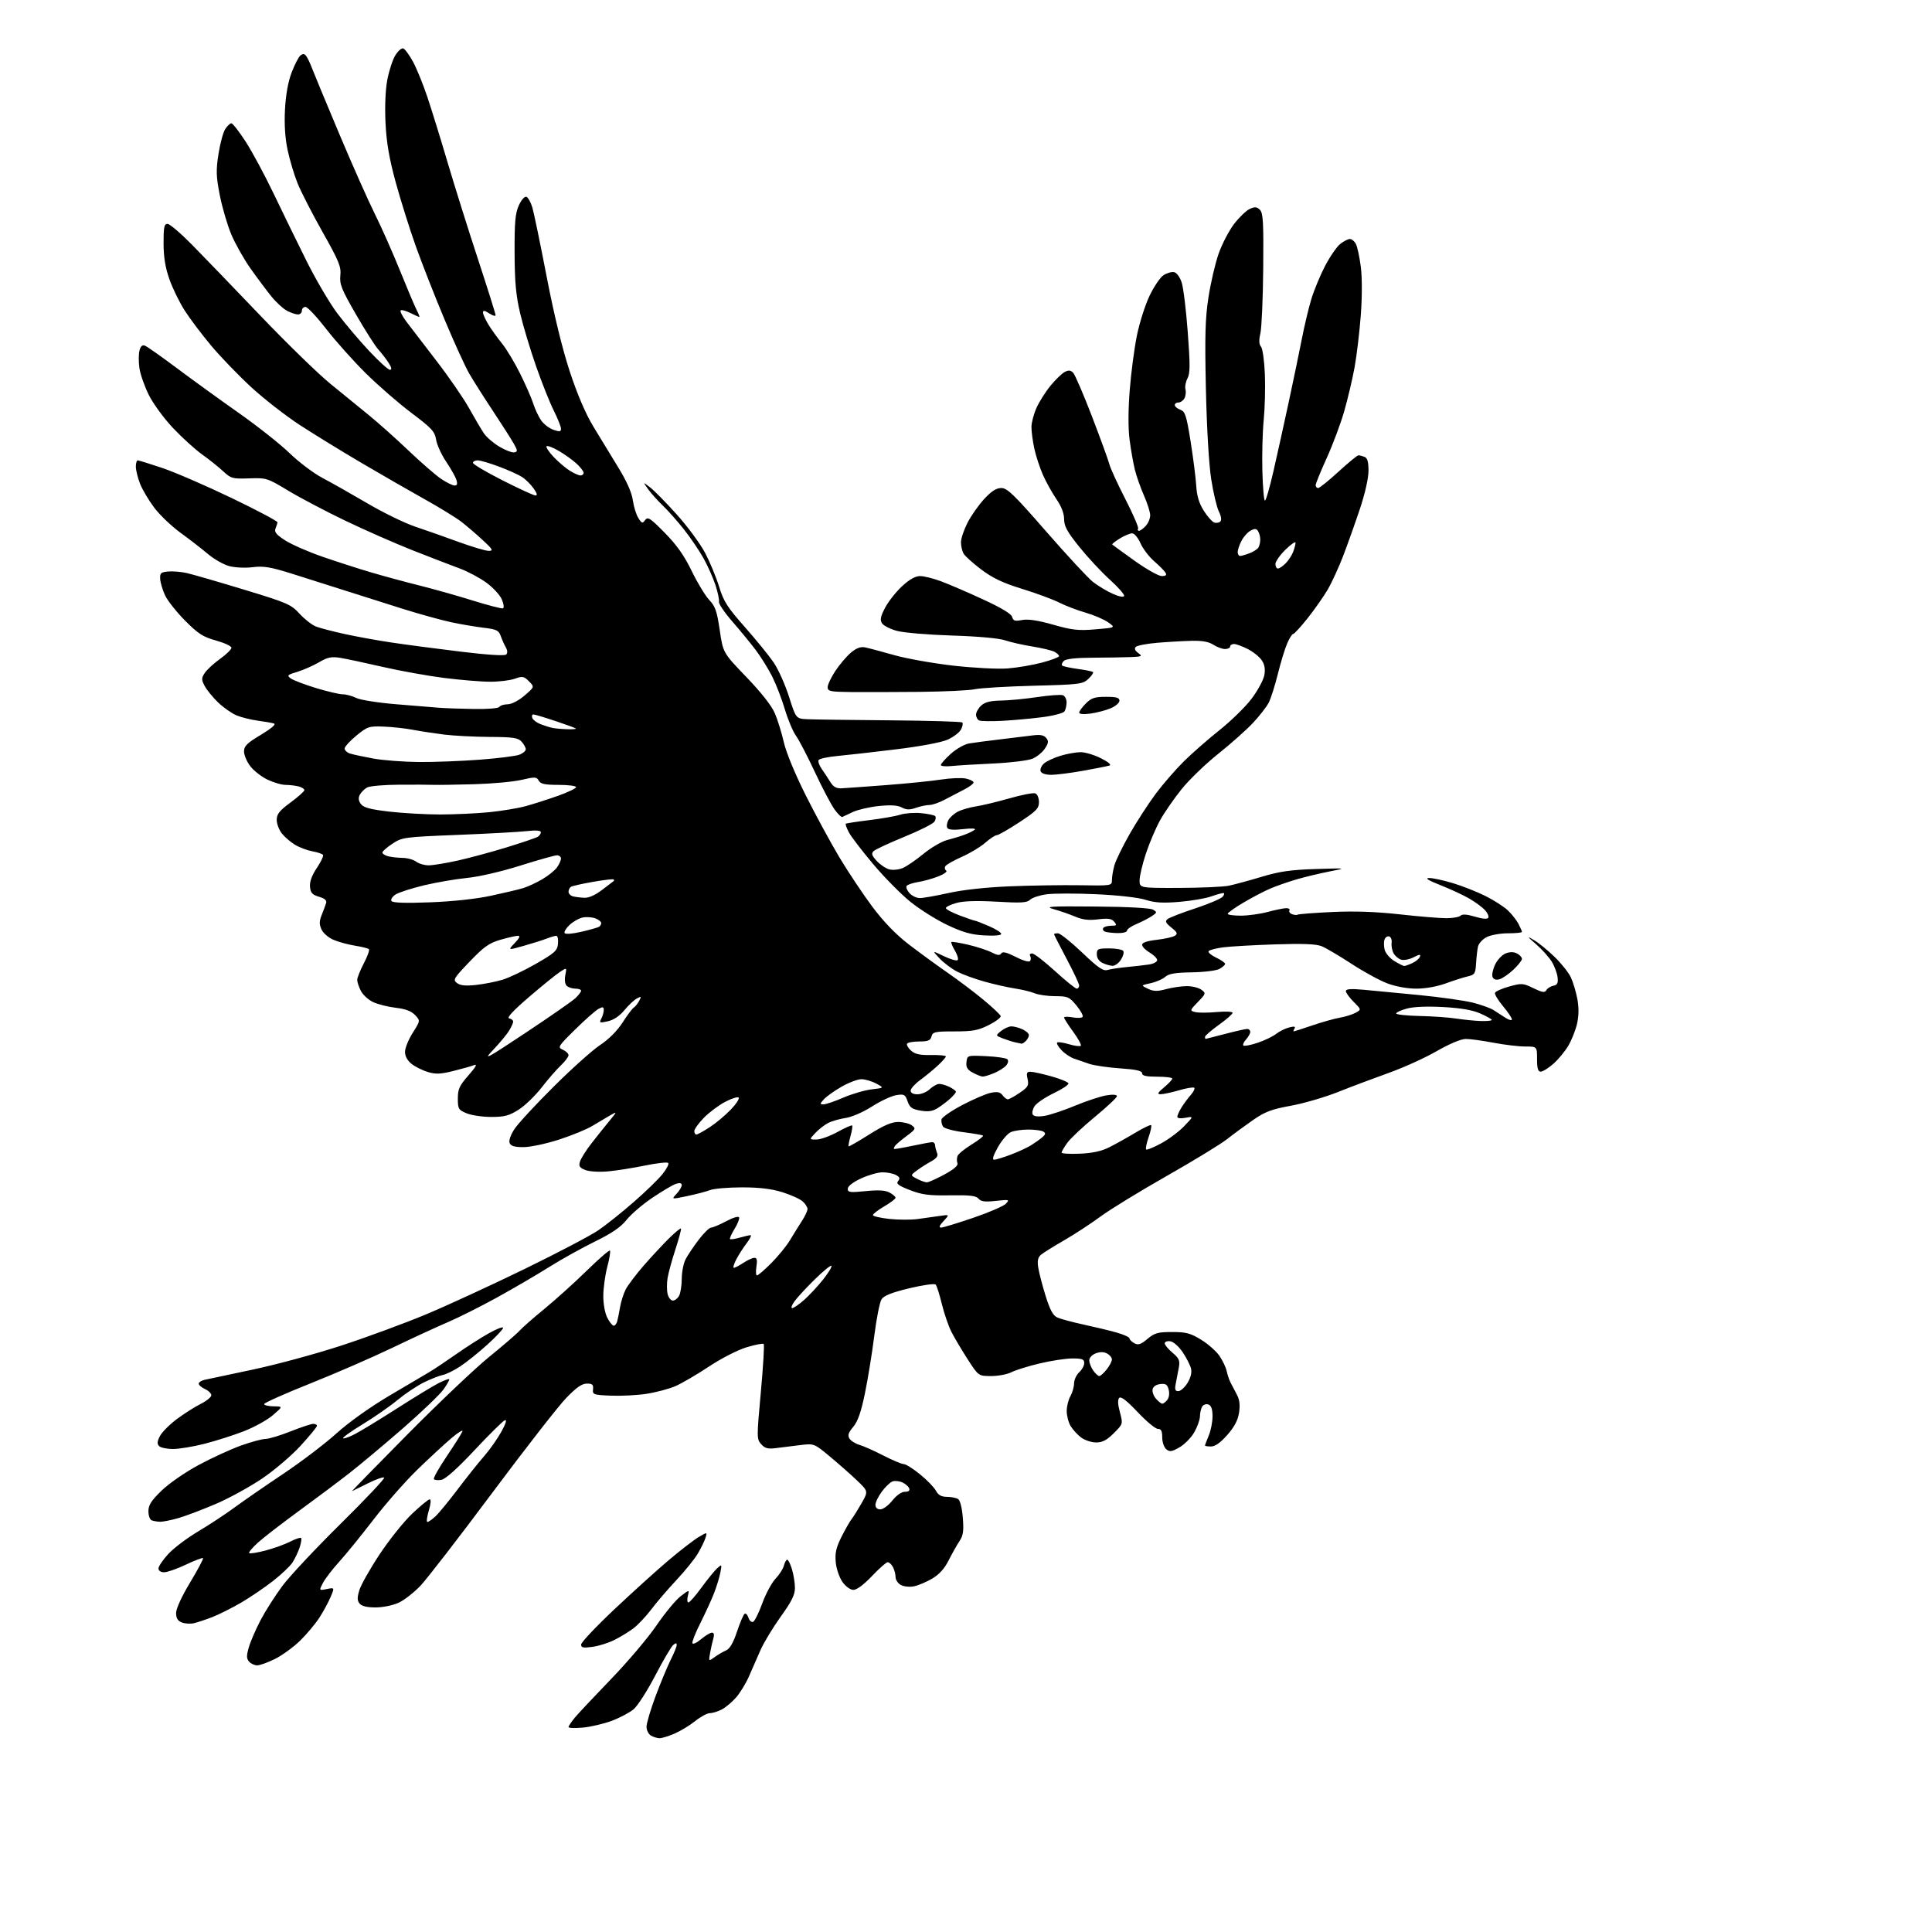 <?xml version="1.0" encoding="UTF-8" standalone="no"?>
<svg 
  version="1.1" 
  xmlns="http://www.w3.org/2000/svg" 
  xmlns:xlink="http://www.w3.org/1999/xlink" 
  xmlns:svg="http://www.w3.org/2000/svg"
  xmlns:rdf="http://www.w3.org/1999/02/22-rdf-syntax-ns#"
  xmlns:cc="http://creativecommons.org/ns#"
  xmlns:dc="http://purl.org/dc/elements/1.1/"
  viewBox="0 0 768 768"
  width="768"
  height="768"
>
<style>svg {background-color: white; }</style>"
<path stroke="none" fill="black" fill-rule="evenodd" d="M262.17,690.97C261.25,690.95 259.71,690.48 258.75,689.92C257.79,689.36 257.00,687.78 257.00,686.41C257.00,685.03 258.63,679.54 260.62,674.21C262.62,668.87 265.32,662.38 266.62,659.78C267.93,657.19 269.00,654.55 269.00,653.91C269.00,653.04 268.65,653.04 267.60,653.92C266.83,654.56 263.62,660.02 260.47,666.06C257.32,672.10 253.46,678.12 251.89,679.44C250.32,680.76 246.44,682.82 243.27,684.02C240.09,685.22 234.91,686.44 231.75,686.74C228.59,687.04 226.00,686.94 226.00,686.53C226.00,686.12 227.18,684.37 228.63,682.64C230.08,680.91 236.56,674.02 243.02,667.33C249.49,660.63 257.56,651.11 260.95,646.15C264.34,641.20 268.68,635.95 270.60,634.49C274.08,631.84 274.08,631.84 273.43,634.42C273.07,635.84 273.18,637.00 273.67,637.00C274.15,637.00 276.49,634.33 278.86,631.07C281.24,627.81 284.04,624.37 285.10,623.41C286.96,621.73 287.00,621.78 286.36,625.09C286.00,626.96 284.88,630.63 283.88,633.23C282.87,635.83 280.43,641.16 278.47,645.07C276.50,648.97 275.04,652.63 275.23,653.20C275.42,653.76 276.97,653.05 278.68,651.61C280.39,650.18 282.34,649.00 283.01,649.00C283.81,649.00 284.00,649.79 283.58,651.25C283.22,652.49 282.64,655.07 282.29,656.98C281.66,660.47 281.66,660.47 284.08,658.72C285.41,657.76 287.47,656.56 288.65,656.05C290.11,655.42 291.49,653.03 292.98,648.57C294.17,644.97 295.54,641.79 296.01,641.50C296.47,641.21 297.15,641.90 297.51,643.04C297.87,644.18 298.69,644.94 299.33,644.72C299.96,644.51 301.61,641.23 302.99,637.42C304.37,633.61 306.75,629.19 308.27,627.58C309.80,625.97 311.31,623.61 311.63,622.33C311.95,621.05 312.55,620.00 312.95,620.00C313.35,620.00 314.20,621.74 314.84,623.87C315.48,625.99 316.00,629.32 316.00,631.26C316.00,633.96 314.67,636.64 310.35,642.64C307.24,646.97 303.60,652.98 302.28,656.00C300.95,659.02 298.88,663.74 297.68,666.48C296.48,669.21 294.20,672.95 292.60,674.78C291.01,676.61 288.44,678.75 286.90,679.55C285.36,680.35 283.24,681.00 282.19,681.00C281.14,681.00 278.53,682.40 276.39,684.12C274.25,685.84 270.55,688.09 268.17,689.12C265.78,690.15 263.08,690.99 262.17,690.97zM102.23,662.00C101.14,662.00 99.67,661.31 98.97,660.47C97.95,659.24 97.95,658.11 98.95,654.72C99.63,652.40 101.73,647.58 103.60,644.00C105.48,640.42 109.35,634.35 112.20,630.50C115.05,626.65 125.48,615.52 135.37,605.76C145.26,596.00 153.06,587.73 152.71,587.38C152.36,587.02 149.47,588.03 146.30,589.62C143.12,591.20 140.26,592.62 139.93,592.78C139.61,592.93 149.50,582.79 161.92,570.25C174.34,557.70 189.00,543.79 194.50,539.34C200.00,534.88 205.40,530.23 206.50,529.00C207.60,527.77 212.10,523.82 216.50,520.22C220.90,516.61 228.42,509.83 233.22,505.13C238.01,500.44 242.17,496.84 242.46,497.13C242.75,497.41 242.28,500.32 241.41,503.57C240.55,506.83 239.84,512.02 239.82,515.11C239.81,518.37 240.48,522.03 241.43,523.86C242.32,525.59 243.46,527.00 243.96,527.00C244.46,527.00 245.08,526.21 245.35,525.25C245.61,524.29 246.13,521.72 246.50,519.53C246.87,517.35 247.88,514.20 248.74,512.53C249.60,510.87 252.82,506.61 255.90,503.07C258.98,499.54 263.48,494.70 265.90,492.31C268.33,489.93 270.48,488.14 270.69,488.35C270.90,488.56 269.92,492.25 268.52,496.55C267.11,500.84 265.69,506.06 265.36,508.13C265.03,510.21 265.05,513.05 265.40,514.45C265.75,515.85 266.69,517.00 267.48,517.00C268.28,517.00 269.40,516.13 269.96,515.07C270.53,514.00 271.00,510.96 271.01,508.32C271.01,505.67 271.70,502.17 272.55,500.55C273.40,498.93 275.73,495.44 277.75,492.80C279.76,490.16 281.97,488.00 282.65,488.00C283.34,488.00 286.05,486.85 288.68,485.45C291.46,483.97 293.62,483.35 293.82,483.95C294.01,484.53 293.18,486.60 291.97,488.55C290.76,490.51 289.97,492.30 290.20,492.54C290.44,492.77 292.17,492.52 294.06,491.98C295.94,491.44 297.88,491.00 298.36,491.00C298.84,491.00 298.13,492.46 296.77,494.25C295.41,496.04 293.54,498.96 292.62,500.75C291.70,502.54 291.30,504.00 291.72,503.99C292.15,503.99 293.85,503.09 295.50,502.00C297.15,500.91 299.12,500.01 299.88,500.01C300.90,500.00 301.11,500.91 300.69,503.50C300.38,505.43 300.48,507.00 300.92,507.00C301.36,507.00 303.92,504.79 306.61,502.10C309.30,499.40 312.62,495.32 314.00,493.03C315.38,490.75 317.51,487.31 318.75,485.39C319.99,483.48 321.00,481.33 321.00,480.61C321.00,479.90 320.14,478.53 319.08,477.58C318.03,476.62 314.39,474.98 311.00,473.92C306.67,472.57 301.88,472.00 294.98,472.00C289.56,472.00 283.87,472.48 282.33,473.06C280.79,473.65 276.68,474.73 273.19,475.46C266.85,476.79 266.85,476.79 268.93,474.58C270.07,473.36 271.00,471.81 271.00,471.12C271.00,470.27 270.26,470.10 268.75,470.58C267.51,470.97 263.30,473.45 259.38,476.09C255.46,478.73 250.82,482.70 249.07,484.91C246.77,487.81 243.28,490.21 236.49,493.53C231.33,496.06 223.14,500.62 218.30,503.66C213.46,506.71 204.13,512.15 197.58,515.77C191.02,519.38 182.24,523.78 178.08,525.56C173.91,527.33 163.97,531.92 156.00,535.75C148.03,539.58 133.29,545.99 123.25,549.99C113.21,554.00 105.00,557.66 105.00,558.14C105.00,558.61 106.69,559.02 108.75,559.04C112.50,559.08 112.50,559.08 108.50,562.54C106.30,564.44 101.12,567.31 97.00,568.91C92.88,570.52 85.83,572.77 81.33,573.92C76.84,575.06 71.19,576.00 68.78,576.00C66.37,576.00 63.88,575.48 63.25,574.85C62.39,573.99 62.46,573.00 63.57,570.87C64.37,569.32 67.39,566.28 70.26,564.13C73.14,561.98 77.41,559.27 79.75,558.09C82.09,556.92 84.00,555.37 84.00,554.64C84.00,553.91 82.88,552.81 81.50,552.18C80.12,551.56 79.00,550.59 79.00,550.04C79.00,549.49 80.01,548.81 81.25,548.52C82.49,548.24 91.15,546.40 100.50,544.43C109.85,542.46 125.79,538.13 135.91,534.81C146.04,531.49 161.12,525.93 169.41,522.46C177.71,518.99 195.27,510.90 208.43,504.49C221.59,498.08 234.86,491.11 237.93,489.00C240.99,486.89 247.29,481.87 251.91,477.83C256.54,473.80 261.68,468.81 263.33,466.75C264.99,464.69 266.02,462.69 265.62,462.29C265.23,461.89 261.05,462.36 256.33,463.33C251.62,464.30 245.00,465.34 241.63,465.65C238.15,465.96 234.28,465.72 232.68,465.10C230.38,464.20 229.99,463.59 230.55,461.75C230.92,460.51 232.98,457.25 235.12,454.50C237.26,451.75 240.45,447.75 242.21,445.62C245.40,441.74 245.40,441.74 242.45,443.42C240.83,444.35 237.70,446.21 235.50,447.55C233.30,448.90 227.33,451.35 222.24,453.00C217.12,454.66 210.79,456.00 208.10,456.00C204.47,456.00 203.05,455.57 202.58,454.34C202.20,453.36 203.00,451.09 204.54,448.76C205.97,446.60 212.96,439.04 220.07,431.97C227.18,424.90 235.49,417.45 238.55,415.42C242.02,413.12 245.37,409.76 247.47,406.48C249.32,403.59 251.32,400.92 251.91,400.55C252.50,400.19 253.48,398.98 254.07,397.87C255.04,396.05 254.95,395.95 253.15,396.92C252.06,397.51 249.83,399.60 248.20,401.57C246.32,403.86 243.95,405.45 241.65,405.97C238.36,406.71 238.13,406.62 239.02,404.95C239.56,403.95 240.00,402.41 240.00,401.53C240.00,400.22 239.63,400.13 237.91,401.05C236.76,401.67 232.59,405.34 228.66,409.22C221.79,415.99 221.59,416.31 223.75,417.29C224.99,417.85 226.00,418.83 226.00,419.47C226.00,420.10 224.60,421.95 222.90,423.56C221.19,425.18 217.75,429.14 215.25,432.37C212.75,435.59 208.66,439.53 206.16,441.12C202.38,443.51 200.54,444.00 195.27,444.00C191.79,444.00 187.38,443.35 185.47,442.55C182.25,441.21 182.00,440.78 182.00,436.69C182.00,432.93 182.62,431.57 186.25,427.44C189.11,424.19 189.84,422.86 188.50,423.39C187.40,423.82 183.68,424.87 180.22,425.73C175.19,426.99 173.19,427.07 170.11,426.15C168.00,425.52 165.08,424.07 163.64,422.93C161.94,421.59 161.00,419.88 161.00,418.12C161.00,416.62 162.38,413.22 164.06,410.57C167.11,405.75 167.11,405.75 165.01,403.51C163.53,401.93 161.22,401.07 157.29,400.60C154.21,400.24 150.16,399.22 148.30,398.34C146.44,397.45 144.26,395.46 143.46,393.91C142.66,392.37 142.00,390.39 142.00,389.53C142.00,388.67 143.18,385.70 144.63,382.94C146.07,380.18 146.98,377.65 146.65,377.31C146.31,376.98 143.86,376.36 141.20,375.94C138.54,375.52 134.71,374.49 132.68,373.64C130.61,372.78 128.48,370.96 127.81,369.48C126.87,367.42 126.89,366.17 127.89,363.68C128.60,361.93 129.38,359.81 129.64,358.97C129.97,357.92 129.08,357.14 126.81,356.47C124.12,355.68 123.45,354.94 123.23,352.50C123.05,350.50 123.95,348.02 125.92,345.07C127.56,342.63 128.67,340.28 128.41,339.86C128.15,339.43 126.26,338.78 124.21,338.42C122.17,338.05 119.04,336.88 117.27,335.81C115.49,334.73 113.13,332.70 112.02,331.29C110.91,329.88 110.00,327.46 110.00,325.90C110.00,323.62 111.08,322.26 115.50,319.00C118.52,316.77 121.00,314.55 121.00,314.09C121.00,313.62 119.99,312.96 118.75,312.63C117.51,312.30 115.18,312.02 113.57,312.01C111.95,312.01 108.68,311.05 106.29,309.90C103.90,308.74 100.83,306.34 99.47,304.55C98.11,302.77 97.00,300.14 97.00,298.71C97.00,296.57 98.18,295.40 103.70,292.10C107.77,289.66 109.83,287.90 108.95,287.62C108.15,287.36 105.25,286.85 102.50,286.48C99.75,286.11 95.92,285.16 94.00,284.36C92.08,283.56 88.78,281.24 86.67,279.20C84.56,277.17 82.17,274.23 81.35,272.67C80.04,270.17 80.04,269.58 81.40,267.51C82.24,266.22 84.97,263.71 87.47,261.92C89.96,260.13 92.00,258.14 92.00,257.49C92.00,256.85 89.24,255.56 85.87,254.62C80.68,253.18 78.78,251.95 73.57,246.71C70.18,243.29 66.61,238.79 65.64,236.71C64.66,234.62 63.78,231.69 63.68,230.21C63.52,227.83 63.90,227.46 66.81,227.18C68.63,227.01 72.01,227.29 74.31,227.81C76.62,228.34 86.81,231.29 96.98,234.38C114.25,239.63 115.69,240.25 119.08,243.97C121.08,246.15 124.02,248.44 125.61,249.06C127.20,249.67 132.32,251.01 137.00,252.03C141.68,253.06 150.00,254.57 155.50,255.39C161.00,256.22 173.32,257.85 182.89,259.01C193.80,260.34 200.63,260.77 201.22,260.18C201.81,259.59 201.76,258.54 201.08,257.37C200.49,256.34 199.58,254.32 199.07,252.87C198.26,250.58 197.41,250.16 192.32,249.55C189.12,249.17 183.35,248.19 179.50,247.38C175.65,246.57 166.88,244.15 160.00,241.99C153.12,239.84 142.55,236.49 136.50,234.54C130.45,232.60 121.04,229.62 115.58,227.91C107.47,225.38 104.71,224.93 100.42,225.47C97.48,225.83 93.38,225.64 91.11,225.03C88.87,224.43 85.07,222.26 82.65,220.22C80.23,218.17 75.35,214.39 71.80,211.82C68.25,209.24 63.54,204.74 61.32,201.82C59.11,198.89 56.56,194.58 55.65,192.23C54.74,189.88 54.00,186.84 54.00,185.48C54.00,184.12 54.34,183.00 54.75,183.00C55.16,183.00 59.55,184.36 64.50,186.02C69.45,187.69 81.83,193.05 92.00,197.93C102.17,202.82 110.42,207.20 110.32,207.66C110.23,208.12 109.85,209.27 109.48,210.21C108.98,211.50 109.96,212.65 113.46,214.87C116.02,216.50 122.70,219.41 128.31,221.35C133.91,223.29 142.55,226.07 147.50,227.53C152.45,228.99 161.00,231.31 166.50,232.68C172.00,234.05 181.56,236.74 187.75,238.67C193.94,240.59 199.42,242.02 199.93,241.83C200.44,241.65 200.25,240.09 199.50,238.31C198.76,236.56 195.98,233.54 193.33,231.61C190.67,229.67 185.80,227.09 182.50,225.88C179.20,224.67 170.88,221.46 164.00,218.75C157.12,216.03 145.11,210.75 137.29,207.00C129.48,203.25 119.26,197.87 114.58,195.05C106.28,190.04 105.92,189.92 99.05,190.16C92.44,190.39 91.81,190.22 88.75,187.37C86.96,185.70 83.20,182.69 80.38,180.68C77.57,178.67 72.35,173.93 68.78,170.15C65.21,166.37 60.90,160.49 59.20,157.08C57.50,153.68 55.81,148.90 55.44,146.46C55.08,144.02 55.07,140.85 55.43,139.42C55.88,137.62 56.55,137.00 57.61,137.41C58.46,137.73 64.18,141.76 70.32,146.36C76.47,150.96 87.58,158.99 95.00,164.22C102.42,169.44 111.49,176.62 115.14,180.16C118.79,183.70 124.64,188.11 128.14,189.96C131.64,191.80 139.68,196.35 146.00,200.06C152.32,203.78 160.88,207.95 165.00,209.33C169.12,210.71 176.91,213.45 182.29,215.42C187.68,217.39 193.08,218.99 194.29,218.98C196.20,218.96 195.89,218.39 191.93,214.73C189.41,212.40 185.62,209.15 183.51,207.50C181.39,205.85 174.81,201.80 168.88,198.50C162.96,195.20 151.67,188.71 143.81,184.08C135.94,179.45 124.91,172.68 119.30,169.03C113.68,165.38 104.96,158.59 99.91,153.95C94.86,149.30 87.69,141.87 83.98,137.44C80.26,133.01 75.52,126.72 73.43,123.46C71.35,120.21 68.61,114.61 67.35,111.02C65.71,106.40 65.04,102.24 65.02,96.75C65.00,90.32 65.27,89.00 66.59,89.00C67.47,89.00 71.85,92.73 76.34,97.30C80.83,101.86 93.05,114.54 103.50,125.47C113.95,136.41 126.40,148.53 131.16,152.42C135.92,156.32 142.87,161.97 146.59,165.00C150.31,168.03 157.44,174.39 162.43,179.14C167.42,183.90 173.25,188.96 175.39,190.39C177.53,191.83 179.92,193.00 180.71,193.00C181.73,193.00 181.93,192.37 181.42,190.75C181.03,189.51 179.19,186.25 177.34,183.50C175.48,180.75 173.69,176.83 173.36,174.78C172.83,171.51 171.65,170.23 163.56,164.15C158.51,160.35 150.33,153.25 145.40,148.37C140.47,143.49 133.38,135.56 129.66,130.75C125.93,125.94 122.24,122.00 121.44,122.00C120.65,122.00 120.00,122.67 120.00,123.50C120.00,124.33 119.30,125.00 118.45,125.00C117.60,125.00 115.65,124.35 114.12,123.56C112.60,122.77 109.78,120.19 107.86,117.81C105.94,115.44 102.21,110.45 99.58,106.72C96.94,102.99 93.51,96.91 91.95,93.20C90.39,89.50 88.34,82.51 87.39,77.67C85.91,70.15 85.83,67.76 86.85,61.23C87.50,57.03 88.71,52.56 89.54,51.30C90.37,50.03 91.46,49.00 91.97,49.00C92.49,49.00 95.02,52.26 97.62,56.25C100.21,60.24 105.24,69.58 108.79,77.00C112.34,84.42 118.23,96.48 121.87,103.79C125.52,111.10 130.97,120.39 134.00,124.44C137.03,128.48 142.71,135.21 146.63,139.40C150.55,143.58 154.31,147.00 154.99,147.00C155.85,147.00 155.70,146.16 154.49,144.25C153.53,142.74 151.70,140.38 150.44,139.00C149.17,137.62 145.15,131.32 141.51,125.00C135.75,115.00 134.94,112.98 135.29,109.50C135.65,106.00 134.76,103.83 128.23,92.24C124.12,84.95 119.66,76.26 118.31,72.92C116.96,69.59 115.18,63.63 114.34,59.68C113.32,54.91 112.97,49.47 113.29,43.50C113.59,37.71 114.53,32.48 115.92,28.84C117.11,25.73 118.67,22.69 119.41,22.08C120.39,21.27 120.99,21.31 121.70,22.24C122.23,22.93 123.26,25.07 123.98,27.00C124.71,28.93 129.56,40.62 134.77,53.00C139.98,65.38 146.37,79.78 148.98,85.00C151.59,90.22 156.08,100.35 158.97,107.50C161.86,114.65 164.86,121.74 165.64,123.25C166.42,124.76 166.88,126.00 166.68,126.00C166.47,126.00 164.86,125.28 163.09,124.40C161.32,123.51 159.60,123.07 159.26,123.40C158.93,123.74 159.97,125.76 161.58,127.90C163.18,130.03 168.55,137.03 173.50,143.45C178.45,149.87 184.30,158.36 186.50,162.32C188.70,166.28 191.35,170.77 192.39,172.30C193.43,173.83 196.23,176.22 198.61,177.62C201.00,179.02 203.63,180.01 204.48,179.83C205.82,179.54 205.79,179.11 204.25,176.38C203.29,174.66 199.56,168.81 195.96,163.38C192.36,157.95 188.12,151.26 186.53,148.51C184.94,145.77 180.52,136.10 176.72,127.01C172.91,117.93 167.79,104.88 165.33,98.00C162.87,91.12 159.27,79.65 157.31,72.50C154.70,62.93 153.63,56.70 153.25,48.87C152.93,42.39 153.21,35.70 153.96,31.73C154.63,28.16 156.06,23.79 157.12,22.04C158.19,20.29 159.61,19.03 160.28,19.24C160.95,19.46 162.68,21.80 164.13,24.45C165.58,27.09 168.14,33.36 169.82,38.38C171.51,43.40 175.15,55.15 177.91,64.50C180.67,73.85 186.10,91.14 189.97,102.92C193.84,114.71 197.00,124.77 197.00,125.29C197.00,125.81 195.87,125.49 194.50,124.59C192.67,123.39 192.00,123.29 192.00,124.23C192.01,124.93 192.97,127.07 194.14,129.00C195.31,130.92 197.73,134.30 199.52,136.50C201.31,138.70 204.56,144.10 206.75,148.50C208.93,152.90 211.30,158.30 212.00,160.50C212.70,162.70 214.11,165.69 215.14,167.15C216.16,168.61 218.35,170.27 220.00,170.85C222.45,171.70 223.00,171.63 223.00,170.42C223.00,169.61 221.71,166.37 220.13,163.22C218.55,160.07 215.39,152.14 213.10,145.59C210.81,139.04 207.96,129.59 206.78,124.59C205.10,117.49 204.61,112.21 204.56,100.50C204.51,88.31 204.82,84.78 206.24,81.66C207.21,79.50 208.52,78.00 209.24,78.23C209.93,78.46 211.01,80.41 211.64,82.57C212.27,84.73 214.82,97.07 217.31,110.00C220.20,125.00 223.51,138.58 226.45,147.55C229.45,156.69 232.74,164.38 235.86,169.55C238.49,173.92 242.96,181.25 245.78,185.84C249.13,191.29 251.13,195.78 251.56,198.84C251.92,201.40 252.90,204.59 253.75,205.92C255.11,208.10 255.40,208.18 256.46,206.72C257.50,205.30 258.48,205.94 264.25,211.80C269.04,216.67 271.98,220.83 274.97,227.00C277.24,231.68 280.38,236.85 281.94,238.50C284.33,241.01 285.01,242.97 286.11,250.50C287.43,259.50 287.43,259.50 296.70,269.14C302.54,275.21 306.73,280.53 308.00,283.51C309.12,286.11 310.73,291.31 311.58,295.06C312.50,299.10 316.07,307.74 320.32,316.20C324.27,324.06 330.33,335.23 333.79,341.00C337.26,346.77 343.11,355.53 346.79,360.46C351.19,366.34 356.09,371.43 361.00,375.21C365.12,378.39 372.10,383.49 376.50,386.54C380.90,389.59 387.41,394.50 390.98,397.47C394.54,400.43 397.61,403.32 397.79,403.88C397.98,404.44 395.87,406.05 393.10,407.45C388.86,409.60 386.70,410.00 379.44,410.00C371.65,410.00 370.76,410.19 370.29,412.00C369.87,413.61 368.93,414.00 365.44,414.00C363.06,414.00 360.88,414.39 360.58,414.87C360.29,415.34 360.99,416.58 362.13,417.62C363.72,419.05 365.64,419.47 370.11,419.39C373.35,419.33 376.00,419.58 376.00,419.94C376.00,420.31 374.54,421.96 372.75,423.61C370.96,425.27 367.81,427.85 365.75,429.36C363.69,430.87 362.00,432.75 362.00,433.55C362.00,434.46 363.01,435.00 364.69,435.00C366.16,435.00 368.30,434.14 369.44,433.09C370.57,432.03 372.18,431.06 373.00,430.91C373.82,430.77 375.74,431.25 377.25,431.99C378.76,432.72 380.00,433.62 380.00,433.99C380.00,434.35 378.99,435.57 377.75,436.69C376.51,437.82 374.28,439.51 372.78,440.46C370.74,441.76 369.04,442.01 365.95,441.49C362.54,440.92 361.64,440.27 360.78,437.79C359.82,435.04 359.42,434.83 356.25,435.35C354.34,435.66 350.01,437.68 346.64,439.84C343.14,442.08 338.62,444.04 336.15,444.41C333.75,444.77 330.60,445.68 329.15,446.43C327.69,447.19 325.41,448.98 324.08,450.40C321.65,453.00 321.65,453.00 324.58,452.98C326.18,452.97 329.94,451.62 332.91,449.98C335.89,448.34 338.51,447.18 338.74,447.40C338.96,447.63 338.68,449.52 338.10,451.60C337.52,453.68 337.18,455.52 337.34,455.68C337.50,455.84 341.19,453.72 345.53,450.98C351.22,447.39 354.42,446.00 357.02,446.00C359.00,446.00 361.44,446.60 362.45,447.34C364.16,448.59 364.03,448.87 360.39,451.58C358.25,453.18 356.19,454.93 355.80,455.47C355.42,456.00 355.23,456.56 355.37,456.71C355.52,456.85 358.76,456.31 362.57,455.50C366.38,454.70 369.99,454.03 370.58,454.02C371.18,454.01 371.69,454.56 371.71,455.25C371.74,455.94 372.09,457.28 372.48,458.24C373.02,459.54 372.40,460.42 370.00,461.74C368.24,462.71 365.70,464.34 364.35,465.37C361.89,467.23 361.89,467.23 364.56,468.62C366.03,469.38 367.77,470.00 368.44,470.00C369.10,470.00 372.23,468.60 375.39,466.89C379.19,464.83 380.95,463.31 380.60,462.39C380.30,461.63 380.32,460.34 380.63,459.53C380.94,458.72 383.45,456.66 386.21,454.97C388.96,453.27 391.02,451.68 390.77,451.43C390.52,451.19 387.03,450.57 383.01,450.07C378.97,449.56 375.33,448.56 374.86,447.83C374.39,447.10 374.11,445.82 374.25,445.00C374.39,444.18 378.10,441.60 382.50,439.28C386.90,436.97 392.03,434.76 393.91,434.39C396.48,433.88 397.62,434.12 398.52,435.36C399.18,436.26 400.13,437.00 400.63,437.00C401.13,437.00 403.24,435.84 405.33,434.42C408.67,432.15 409.05,431.49 408.48,428.92C407.95,426.52 408.16,426.01 409.67,426.04C410.68,426.05 414.40,426.88 417.95,427.87C421.49,428.86 424.54,430.11 424.71,430.64C424.89,431.18 422.27,432.94 418.88,434.56C415.49,436.18 412.07,438.49 411.27,439.71C410.48,440.92 410.15,442.43 410.54,443.06C410.99,443.80 412.66,443.99 415.15,443.59C417.30,443.25 422.81,441.42 427.39,439.52C431.97,437.62 437.58,435.77 439.86,435.41C442.40,435.00 444.00,435.13 444.00,435.74C444.00,436.29 440.06,439.99 435.25,443.96C430.44,447.92 425.49,452.58 424.25,454.31C423.01,456.03 422.00,457.77 422.00,458.18C422.00,458.58 425.26,458.78 429.25,458.61C434.31,458.39 437.86,457.62 441.00,456.03C443.48,454.79 448.11,452.20 451.31,450.28C454.50,448.36 457.33,447.00 457.60,447.26C457.86,447.53 457.41,449.70 456.58,452.08C455.76,454.47 455.32,456.65 455.61,456.94C455.89,457.22 458.58,456.13 461.58,454.50C464.58,452.88 468.71,449.80 470.76,447.64C474.50,443.74 474.50,443.74 471.25,444.34C469.33,444.70 468.00,444.54 468.00,443.94C468.00,443.38 468.76,441.71 469.68,440.21C470.61,438.72 472.26,436.49 473.36,435.25C474.45,434.02 475.07,432.74 474.74,432.41C474.42,432.08 471.68,432.53 468.67,433.41C465.66,434.28 462.36,434.99 461.35,434.97C459.89,434.95 460.18,434.38 462.76,432.22C464.55,430.73 466.01,429.16 466.01,428.75C466.00,428.34 463.30,428.00 460.00,428.00C455.63,428.00 454.00,427.63 454.00,426.65C454.00,425.66 451.64,425.13 445.25,424.69C440.44,424.36 434.93,423.55 433.00,422.90C431.07,422.24 428.31,421.28 426.85,420.77C425.39,420.26 423.18,418.75 421.93,417.42C420.68,416.09 419.92,414.75 420.23,414.43C420.55,414.12 422.65,414.41 424.91,415.09C427.17,415.77 429.29,416.04 429.63,415.71C429.96,415.37 428.61,412.88 426.62,410.16C424.63,407.45 423.00,404.90 423.00,404.50C423.00,404.10 424.54,404.07 426.42,404.42C428.30,404.77 430.08,404.67 430.38,404.20C430.67,403.73 429.54,401.69 427.88,399.67C425.08,396.28 424.45,396.00 419.49,396.00C416.54,396.00 412.86,395.48 411.32,394.85C409.77,394.21 406.25,393.36 403.50,392.95C400.75,392.53 395.35,391.32 391.50,390.25C387.65,389.19 382.70,387.38 380.50,386.25C378.30,385.11 375.15,382.75 373.50,381.00C370.50,377.81 370.50,377.81 375.23,380.10C377.83,381.35 380.28,382.05 380.68,381.66C381.07,381.26 380.59,379.57 379.60,377.90C378.61,376.23 377.98,374.69 378.20,374.47C378.41,374.26 381.40,374.74 384.84,375.54C388.28,376.34 392.49,377.72 394.18,378.59C396.48,379.78 397.45,379.89 398.00,379.01C398.52,378.15 400.13,378.54 403.81,380.40C406.85,381.95 409.14,382.58 409.51,381.99C409.84,381.45 409.84,380.55 409.50,380.00C409.16,379.45 409.51,379.00 410.28,379.00C411.05,379.00 415.14,382.15 419.36,386.00C423.58,389.85 427.48,393.00 428.02,393.00C428.56,393.00 428.99,392.44 428.98,391.75C428.97,391.06 426.72,386.28 423.98,381.12C421.24,375.96 419.00,371.57 419.00,371.37C419.00,371.17 419.70,371.00 420.56,371.00C421.42,371.00 425.72,374.42 430.11,378.60C436.58,384.77 438.51,386.09 440.30,385.57C441.51,385.22 444.98,384.69 448.00,384.41C451.02,384.13 454.96,383.67 456.75,383.40C458.54,383.13 460.00,382.35 460.00,381.67C460.00,380.99 458.65,379.63 457.00,378.66C455.35,377.68 454.00,376.30 454.00,375.57C454.00,374.72 456.00,374.03 459.75,373.60C462.91,373.24 466.18,372.51 467.00,371.99C468.25,371.18 468.03,370.65 465.64,368.72C463.34,366.86 463.05,366.21 464.14,365.34C464.89,364.75 469.85,362.83 475.18,361.08C480.50,359.32 485.39,357.24 486.05,356.44C486.73,355.62 486.82,355.00 486.25,355.00C485.70,355.00 483.47,355.63 481.29,356.40C479.12,357.16 473.48,358.11 468.76,358.51C462.21,359.05 459.04,358.86 455.34,357.68C452.51,356.78 444.40,355.86 435.80,355.47C427.72,355.10 418.82,355.11 416.03,355.50C413.23,355.88 410.29,356.85 409.48,357.66C408.28,358.86 405.91,359.00 396.26,358.44C388.43,357.99 383.08,358.15 380.25,358.92C377.91,359.56 376.00,360.48 376.00,360.97C376.00,361.46 378.49,362.79 381.54,363.93C384.58,365.07 387.31,366.00 387.60,366.00C387.89,366.00 390.35,366.96 393.06,368.12C395.78,369.29 398.00,370.69 398.00,371.24C398.00,371.83 395.29,372.07 391.25,371.84C386.03,371.55 382.70,370.61 376.56,367.69C372.19,365.62 365.57,361.45 361.84,358.44C358.11,355.42 351.43,348.65 347.00,343.38C342.57,338.11 338.25,332.46 337.40,330.81C336.55,329.16 336.01,327.66 336.20,327.46C336.40,327.27 340.59,326.62 345.53,326.02C350.46,325.42 356.01,324.45 357.87,323.85C359.72,323.26 363.44,322.98 366.14,323.24C368.84,323.50 371.36,324.02 371.74,324.40C372.12,324.78 372.00,325.78 371.46,326.62C370.93,327.46 365.55,330.17 359.50,332.64C353.45,335.11 347.94,337.68 347.26,338.34C346.28,339.30 346.55,340.11 348.54,342.26C349.93,343.76 352.18,345.26 353.55,345.60C354.92,345.95 357.29,345.71 358.83,345.07C360.36,344.44 364.07,341.90 367.06,339.44C370.05,336.98 374.30,334.50 376.50,333.93C378.70,333.37 381.85,332.41 383.50,331.79C385.15,331.18 386.94,330.29 387.49,329.80C388.06,329.30 386.10,329.21 382.87,329.59C379.20,330.02 377.03,329.86 376.59,329.14C376.21,328.54 376.39,327.14 376.98,326.03C377.58,324.93 379.28,323.39 380.78,322.63C382.28,321.86 385.52,320.93 388.00,320.55C390.48,320.17 396.46,318.73 401.30,317.35C406.14,315.96 410.75,315.07 411.55,315.38C412.36,315.69 413.00,317.23 413.00,318.84C413.00,321.36 411.97,322.43 405.19,326.87C400.90,329.69 396.86,332.00 396.23,332.00C395.59,332.00 393.53,333.35 391.65,335.01C389.76,336.66 385.59,339.18 382.36,340.60C379.14,342.03 376.19,343.70 375.80,344.32C375.42,344.94 375.57,345.73 376.13,346.08C376.70,346.43 375.33,347.45 373.10,348.34C370.86,349.24 367.21,350.26 364.99,350.62C362.77,350.97 360.70,351.68 360.38,352.19C360.06,352.71 360.59,354.00 361.56,355.06C362.52,356.13 364.37,357.00 365.67,357.00C366.96,357.00 372.11,356.09 377.10,354.98C382.69,353.73 392.02,352.71 401.34,352.33C409.68,351.98 422.24,351.79 429.25,351.90C441.96,352.11 442.00,352.10 442.01,349.81C442.01,348.54 442.45,345.92 442.99,343.99C443.52,342.06 446.27,336.44 449.08,331.49C451.90,326.55 456.57,319.35 459.45,315.50C462.33,311.65 467.35,305.87 470.59,302.66C473.84,299.45 480.25,293.83 484.84,290.18C489.43,286.52 495.15,280.92 497.55,277.72C499.96,274.51 502.22,270.34 502.58,268.44C503.03,266.04 502.73,264.23 501.60,262.51C500.70,261.14 498.20,259.12 496.03,258.01C493.86,256.91 491.39,256.00 490.54,256.00C489.69,256.00 489.00,256.45 489.00,257.00C489.00,257.55 488.08,258.00 486.96,258.00C485.85,258.00 483.76,257.23 482.32,256.29C480.49,255.09 477.89,254.63 473.61,254.74C470.25,254.82 464.12,255.17 460.00,255.52C455.88,255.87 452.05,256.60 451.50,257.15C450.84,257.80 451.15,258.62 452.44,259.57C454.23,260.88 453.99,261.02 449.44,261.20C446.72,261.31 439.91,261.42 434.31,261.45C427.63,261.48 423.69,261.92 422.87,262.73C422.19,263.41 421.90,264.23 422.22,264.56C422.55,264.88 425.33,265.49 428.41,265.91C431.48,266.32 434.22,266.89 434.50,267.16C434.77,267.44 433.93,268.66 432.64,269.87C430.41,271.96 429.16,272.12 410.89,272.59C400.23,272.87 389.70,273.50 387.50,273.98C385.30,274.46 375.40,274.93 365.50,275.03C355.60,275.12 343.34,275.15 338.25,275.10C329.99,275.01 329.00,274.80 329.00,273.17C329.00,272.17 330.39,269.25 332.08,266.69C333.77,264.14 336.55,260.87 338.26,259.43C340.47,257.58 342.10,256.98 343.93,257.35C345.34,257.64 350.51,259.01 355.41,260.41C360.31,261.80 370.88,263.68 378.89,264.60C386.96,265.51 396.60,266.01 400.48,265.72C404.34,265.43 410.54,264.37 414.25,263.38C417.96,262.39 421.00,261.24 421.00,260.83C421.00,260.41 420.18,259.63 419.18,259.10C418.18,258.56 414.24,257.62 410.43,257.00C406.62,256.39 401.70,255.28 399.50,254.53C397.09,253.71 388.74,252.96 378.50,252.64C369.15,252.35 359.29,251.52 356.60,250.80C353.90,250.09 351.21,248.71 350.60,247.75C349.75,246.38 350.03,245.01 351.89,241.50C353.21,239.02 356.23,235.20 358.62,233.00C361.50,230.34 363.88,229.00 365.73,229.00C367.25,229.00 370.98,229.92 374.00,231.04C377.02,232.16 384.53,235.39 390.68,238.23C398.03,241.61 402.03,244.02 402.35,245.25C402.76,246.80 403.44,247.01 406.34,246.46C408.73,246.02 412.62,246.60 418.67,248.33C426.22,250.48 428.65,250.75 435.50,250.17C443.50,249.50 443.50,249.50 440.50,247.38C438.85,246.21 434.82,244.49 431.54,243.54C428.27,242.60 423.54,240.79 421.04,239.53C418.54,238.26 411.92,235.82 406.32,234.09C398.67,231.74 394.63,229.82 390.05,226.38C386.71,223.86 383.52,220.98 382.98,219.97C382.44,218.96 382.00,216.96 382.00,215.53C382.00,214.10 383.15,210.66 384.56,207.88C385.97,205.10 388.95,200.84 391.19,198.41C394.12,195.23 396.03,194.00 398.04,194.00C400.39,194.00 403.13,196.65 415.85,211.25C424.12,220.74 432.49,229.76 434.46,231.31C436.43,232.85 439.94,234.97 442.27,236.01C444.81,237.16 446.64,237.51 446.85,236.90C447.05,236.34 444.48,233.41 441.15,230.40C437.82,227.39 432.38,221.54 429.05,217.40C424.23,211.41 423.00,209.17 423.00,206.37C423.00,204.09 421.93,201.30 419.93,198.40C418.25,195.95 415.83,191.59 414.56,188.72C413.30,185.85 411.75,181.12 411.13,178.20C410.51,175.29 410.01,171.46 410.02,169.70C410.03,167.94 410.95,164.50 412.06,162.06C413.17,159.61 415.66,155.68 417.61,153.31C419.55,150.94 422.06,148.50 423.18,147.90C424.74,147.07 425.56,147.13 426.58,148.15C427.31,148.89 430.68,156.70 434.06,165.50C437.44,174.30 440.55,182.85 440.98,184.50C441.40,186.15 444.26,192.40 447.34,198.39C450.42,204.39 452.70,209.67 452.41,210.14C452.12,210.62 452.29,211.00 452.79,211.00C453.28,211.00 454.49,210.11 455.47,209.03C456.45,207.95 457.24,206.04 457.22,204.78C457.20,203.53 456.09,200.03 454.75,197.00C453.41,193.97 451.77,189.32 451.11,186.65C450.46,183.98 449.51,178.58 449.01,174.65C448.44,170.20 448.47,162.78 449.09,155.00C449.63,148.12 450.91,138.38 451.94,133.36C452.96,128.33 455.22,121.23 456.96,117.59C458.69,113.95 461.19,110.26 462.51,109.40C463.83,108.54 465.71,107.99 466.70,108.18C467.75,108.38 469.01,110.10 469.73,112.28C470.41,114.35 471.50,123.22 472.15,132.01C473.13,145.02 473.11,148.43 472.04,150.42C471.32,151.77 470.96,153.73 471.24,154.79C471.51,155.85 471.32,157.45 470.82,158.36C470.31,159.26 469.25,160.00 468.45,160.00C467.65,160.00 467.00,160.46 467.00,161.03C467.00,161.60 467.99,162.43 469.20,162.88C471.14,163.60 471.63,165.13 473.30,175.60C474.34,182.14 475.34,190.05 475.53,193.16C475.76,197.12 476.65,200.07 478.48,202.96C479.91,205.24 481.77,207.36 482.61,207.68C483.45,208.00 484.56,207.84 485.08,207.32C485.68,206.72 485.47,205.24 484.51,203.32C483.68,201.65 482.30,195.83 481.46,190.39C480.55,184.52 479.70,169.92 479.36,154.50C478.90,133.58 479.10,126.49 480.38,118.21C481.25,112.55 483.05,104.78 484.39,100.94C485.72,97.10 488.49,91.77 490.53,89.08C492.58,86.40 495.40,83.69 496.79,83.05C498.84,82.12 499.62,82.19 500.84,83.41C502.11,84.68 502.32,88.40 502.15,106.71C502.04,118.70 501.53,130.28 501.03,132.47C500.39,135.24 500.46,136.85 501.28,137.83C501.92,138.60 502.61,143.57 502.81,148.87C503.02,154.17 502.81,162.32 502.34,167.00C501.88,171.68 501.64,180.79 501.81,187.25C501.98,193.71 502.44,199.00 502.84,199.00C503.23,199.00 504.76,193.71 506.23,187.25C507.71,180.79 510.46,168.30 512.36,159.50C514.25,150.70 516.58,139.45 517.55,134.50C518.51,129.55 520.17,122.58 521.24,119.00C522.32,115.42 524.79,109.44 526.74,105.71C528.70,101.97 531.41,98.03 532.78,96.96C534.15,95.88 535.87,95.00 536.60,95.00C537.33,95.00 538.41,95.89 538.99,96.98C539.57,98.07 540.45,102.19 540.95,106.13C541.49,110.40 541.48,118.18 540.93,125.39C540.43,132.05 539.32,141.32 538.47,146.00C537.62,150.68 535.76,158.55 534.34,163.50C532.92,168.45 529.78,176.82 527.38,182.11C524.97,187.39 523.00,192.23 523.00,192.86C523.00,193.48 523.45,194.00 524.00,194.00C524.54,194.00 528.18,191.07 532.07,187.50C535.97,183.92 539.54,181.00 540.00,181.00C540.46,181.00 541.55,181.27 542.42,181.61C543.56,182.05 544.00,183.57 544.00,187.14C544.00,190.07 542.62,196.18 540.59,202.28C538.71,207.90 535.72,216.31 533.94,220.96C532.16,225.61 529.37,231.68 527.73,234.46C526.10,237.23 522.53,242.31 519.80,245.75C517.06,249.19 514.48,252.00 514.07,252.00C513.65,252.00 512.57,253.69 511.68,255.75C510.78,257.81 509.11,263.29 507.96,267.93C506.81,272.57 505.17,277.70 504.33,279.34C503.48,280.97 500.70,284.56 498.14,287.30C495.59,290.04 489.37,295.57 484.33,299.60C479.28,303.62 472.70,309.97 469.70,313.71C466.70,317.44 462.87,322.98 461.19,326.00C459.50,329.02 456.97,334.95 455.56,339.18C454.15,343.40 453.00,348.24 453.00,349.93C453.00,353.00 453.00,353.00 468.75,352.96C477.41,352.93 486.30,352.54 488.50,352.08C490.70,351.62 496.55,350.03 501.50,348.55C508.63,346.40 513.10,345.76 523.00,345.45C535.50,345.06 535.50,345.06 528.50,346.42C524.65,347.18 518.80,348.58 515.50,349.54C512.20,350.50 507.48,352.15 505.00,353.20C502.52,354.25 497.70,356.78 494.27,358.81C490.84,360.84 488.03,362.84 488.02,363.25C488.01,363.66 490.36,363.99 493.25,363.99C496.14,363.98 500.98,363.31 504.00,362.50C507.02,361.69 510.31,361.02 511.31,361.01C512.30,361.01 512.87,361.40 512.56,361.90C512.26,362.39 512.72,363.06 513.60,363.40C514.47,363.73 515.49,363.82 515.87,363.58C516.24,363.35 522.39,362.88 529.53,362.54C538.40,362.12 546.87,362.41 556.35,363.46C563.96,364.31 572.31,365.00 574.90,365.00C577.48,365.00 580.05,364.55 580.61,363.99C581.29,363.31 583.15,363.44 586.31,364.39C589.23,365.27 591.23,365.44 591.60,364.84C591.93,364.31 591.36,362.96 590.35,361.83C589.33,360.71 586.57,358.66 584.20,357.27C581.83,355.88 576.66,353.47 572.70,351.91C567.69,349.93 566.31,349.06 568.14,349.03C569.60,349.02 573.87,349.94 577.64,351.09C581.42,352.24 587.20,354.53 590.50,356.18C593.80,357.83 597.78,360.37 599.34,361.84C600.90,363.30 602.81,365.72 603.59,367.20C604.37,368.69 605.00,370.15 605.00,370.45C605.00,370.75 602.50,371.00 599.45,371.00C596.40,371.00 592.58,371.68 590.96,372.52C589.35,373.35 587.80,375.04 587.53,376.27C587.25,377.50 586.91,380.51 586.76,382.96C586.52,387.02 586.23,387.49 583.50,388.12C581.85,388.49 577.92,389.75 574.77,390.90C571.34,392.16 566.66,393.00 563.06,393.00C559.45,393.00 554.87,392.18 551.54,390.93C548.49,389.79 542.06,386.28 537.25,383.13C532.44,379.99 527.11,376.85 525.42,376.15C523.19,375.25 518.03,375.04 506.92,375.40C498.44,375.68 489.13,376.21 486.23,376.58C483.33,376.96 480.72,377.65 480.43,378.12C480.13,378.59 481.49,379.74 483.45,380.68C485.40,381.61 487.00,382.72 487.00,383.15C487.00,383.58 485.99,384.48 484.75,385.16C483.51,385.84 478.57,386.45 473.77,386.52C467.20,386.62 464.59,387.06 463.22,388.30C462.22,389.21 459.62,390.34 457.45,390.82C453.50,391.69 453.50,391.69 456.31,393.04C458.58,394.12 460.01,394.15 463.58,393.19C466.03,392.54 469.74,392.00 471.82,392.00C473.91,392.00 476.49,392.64 477.56,393.43C479.44,394.82 479.40,394.97 476.18,398.30C472.94,401.65 472.92,401.75 475.09,402.31C476.31,402.63 480.17,402.63 483.66,402.30C487.17,401.98 489.99,402.11 489.98,402.61C489.97,403.10 487.49,405.27 484.48,407.42C481.47,409.58 479.00,411.72 479.00,412.17C479.00,412.63 479.11,412.99 479.25,412.98C479.39,412.97 482.88,412.08 487.00,411.00C491.12,409.92 495.06,409.03 495.75,409.02C496.44,409.01 497.00,409.53 497.00,410.17C497.00,410.82 496.25,412.17 495.34,413.18C494.43,414.19 493.95,415.28 494.27,415.61C494.60,415.94 497.12,415.46 499.88,414.54C502.63,413.63 505.96,412.03 507.27,411.00C508.58,409.97 510.93,408.81 512.48,408.42C514.48,407.91 515.09,408.04 514.59,408.85C514.20,409.48 514.05,410.00 514.27,410.00C514.48,410.00 517.80,408.93 521.66,407.62C525.51,406.30 530.43,404.93 532.58,404.55C534.74,404.18 537.55,403.30 538.84,402.61C541.18,401.33 541.18,401.33 538.09,398.24C536.39,396.54 535.00,394.62 535.00,393.98C535.00,393.12 536.98,392.98 542.25,393.46C546.24,393.82 556.25,394.78 564.50,395.59C572.75,396.40 582.19,397.75 585.49,398.57C588.78,399.40 592.49,400.74 593.74,401.54C594.98,402.34 597.12,403.73 598.50,404.62C599.88,405.50 601.00,405.77 601.00,405.21C601.00,404.65 599.41,402.28 597.46,399.96C595.52,397.63 594.08,395.25 594.27,394.68C594.47,394.10 597.00,392.97 599.90,392.16C604.89,390.77 605.43,390.81 609.56,392.82C613.12,394.55 614.08,394.69 614.72,393.58C615.15,392.83 616.40,392.05 617.50,391.84C619.07,391.54 619.43,390.82 619.16,388.48C618.97,386.84 617.93,384.05 616.85,382.28C615.76,380.51 612.99,377.42 610.69,375.41C606.92,372.14 606.84,371.97 609.83,373.73C611.66,374.81 615.32,377.80 617.98,380.38C620.63,382.95 623.52,386.59 624.41,388.45C625.30,390.32 626.46,394.17 627.00,397.00C627.65,400.45 627.63,403.69 626.93,406.82C626.36,409.40 624.80,413.35 623.48,415.61C622.16,417.87 619.47,421.14 617.50,422.86C615.54,424.59 613.27,426.00 612.47,426.00C611.37,426.00 611.00,424.73 611.00,421.00C611.00,416.00 611.00,416.00 606.25,416.00C603.64,416.00 597.97,415.32 593.66,414.50C589.35,413.67 584.42,413.00 582.70,413.00C580.78,413.00 576.26,414.90 571.03,417.89C566.34,420.58 557.77,424.46 552.00,426.51C546.23,428.57 537.23,431.96 532.00,434.04C526.77,436.13 518.31,438.60 513.19,439.54C505.52,440.93 502.89,441.92 498.19,445.17C495.06,447.34 490.39,450.77 487.80,452.81C485.22,454.84 474.42,461.43 463.80,467.46C453.19,473.48 441.35,480.73 437.50,483.57C433.65,486.41 427.12,490.67 423.00,493.05C418.88,495.42 414.75,497.99 413.83,498.77C412.59,499.80 412.30,501.13 412.71,503.84C413.02,505.85 414.33,510.91 415.63,515.09C417.38,520.72 418.58,522.94 420.29,523.72C421.56,524.30 426.18,525.55 430.55,526.49C434.92,527.43 440.86,528.86 443.75,529.67C446.64,530.48 449.00,531.54 449.00,532.04C449.00,532.53 449.87,533.39 450.93,533.96C452.47,534.79 453.50,534.45 456.12,532.25C458.95,529.86 460.25,529.50 465.94,529.50C471.52,529.50 473.25,529.96 477.50,532.58C480.25,534.27 483.53,537.17 484.78,539.02C486.03,540.87 487.30,543.53 487.60,544.94C487.90,546.35 488.58,548.40 489.12,549.50C489.66,550.60 490.80,552.78 491.65,554.34C492.74,556.34 493.01,558.47 492.55,561.51C492.09,564.56 490.72,567.17 487.87,570.41C485.17,573.48 483.03,575.00 481.42,575.00C480.09,575.00 479.00,574.83 479.00,574.62C479.00,574.41 479.68,572.63 480.50,570.65C481.33,568.68 482.00,565.24 482.00,563.00C482.00,560.20 481.50,558.75 480.40,558.32C479.52,557.99 478.40,558.34 477.91,559.10C477.43,559.87 477.02,561.62 477.00,563.00C476.98,564.38 475.96,567.24 474.73,569.38C473.51,571.51 470.86,574.19 468.86,575.34C465.78,577.11 464.97,577.22 463.61,576.09C462.71,575.35 462.00,573.26 462.00,571.38C462.00,568.83 461.57,568.00 460.26,568.00C459.30,568.00 455.69,565.00 452.23,561.33C448.00,556.84 445.61,554.99 444.93,555.67C444.25,556.35 444.33,558.21 445.17,561.36C446.43,566.04 446.43,566.04 442.75,569.72C439.98,572.49 438.24,573.40 435.74,573.40C433.91,573.40 431.23,572.52 429.79,571.45C428.35,570.38 426.46,568.31 425.58,566.85C424.71,565.39 424.02,562.69 424.04,560.85C424.05,559.01 424.71,556.38 425.50,555.00C426.29,553.62 426.95,551.33 426.96,549.90C426.98,548.48 427.90,546.50 429.00,545.50C430.10,544.50 431.00,542.86 431.00,541.85C431.00,540.31 430.20,540.00 426.25,540.01C423.64,540.01 417.77,540.91 413.21,542.00C408.65,543.09 403.61,544.67 402.01,545.49C400.41,546.32 396.82,547.00 394.03,547.00C388.96,547.00 388.96,547.00 384.61,540.25C382.22,536.54 379.32,531.64 378.17,529.37C377.02,527.10 375.33,522.15 374.40,518.37C373.48,514.59 372.38,511.11 371.95,510.64C371.52,510.16 366.82,510.82 361.46,512.11C354.53,513.78 351.37,515.03 350.43,516.48C349.71,517.59 348.41,524.12 347.54,531.00C346.67,537.88 345.00,548.16 343.83,553.85C342.28,561.36 341.00,565.03 339.17,567.21C337.23,569.52 336.88,570.59 337.68,571.86C338.24,572.76 340.01,573.88 341.60,574.34C343.20,574.80 347.49,576.71 351.14,578.59C354.80,580.47 358.45,582.00 359.26,582.00C360.07,582.00 362.98,583.83 365.73,586.07C368.49,588.31 371.32,591.23 372.04,592.57C372.98,594.33 374.19,595.00 376.42,595.02C378.11,595.02 380.11,595.42 380.86,595.89C381.67,596.40 382.42,599.38 382.73,603.29C383.16,608.61 382.91,610.35 381.38,612.66C380.35,614.22 378.41,617.66 377.08,620.31C375.44,623.57 373.33,625.90 370.51,627.55C368.23,628.88 364.99,630.25 363.30,630.59C361.62,630.93 359.29,630.69 358.12,630.07C356.95,629.44 356.00,628.02 356.00,626.90C356.00,625.78 355.53,624.00 354.96,622.93C354.40,621.87 353.46,621.00 352.88,621.00C352.30,621.00 349.49,623.48 346.63,626.50C343.47,629.84 340.58,632.00 339.28,632.00C338.02,632.00 336.22,630.71 334.91,628.87C333.66,627.12 332.48,623.68 332.23,621.06C331.88,617.35 332.35,615.23 334.50,610.93C336.00,607.94 337.78,604.83 338.44,604.00C339.11,603.17 340.90,600.32 342.42,597.67C345.18,592.83 345.18,592.83 340.75,588.58C338.31,586.24 333.46,581.96 329.97,579.06C323.63,573.78 323.63,573.78 318.07,574.45C315.01,574.82 310.69,575.35 308.48,575.64C305.27,576.06 304.08,575.75 302.60,574.11C300.79,572.11 300.79,571.48 302.44,553.43C303.38,543.19 303.89,534.56 303.58,534.25C303.27,533.93 300.20,534.53 296.76,535.57C293.22,536.64 286.71,539.98 281.76,543.26C276.96,546.45 270.95,549.95 268.42,551.04C265.88,552.12 260.79,553.48 257.09,554.05C253.40,554.63 247.03,554.96 242.94,554.80C235.90,554.52 235.51,554.38 235.74,552.25C235.93,550.42 235.48,550.00 233.29,550.00C231.32,550.00 229.10,551.55 225.05,555.75C221.99,558.91 208.75,575.90 195.62,593.50C182.50,611.10 169.67,627.69 167.13,630.37C164.58,633.04 160.70,636.07 158.50,637.09C156.27,638.13 152.23,638.97 149.37,638.98C145.97,638.99 143.82,638.49 142.97,637.47C141.98,636.28 141.95,635.10 142.84,632.14C143.47,630.05 147.08,623.65 150.87,617.92C154.66,612.19 160.48,604.91 163.81,601.75C167.13,598.59 170.29,596.00 170.83,596.00C171.41,596.00 171.25,597.83 170.45,600.50C169.71,602.98 169.46,605.00 169.90,605.00C170.35,605.00 171.80,603.99 173.13,602.75C174.46,601.51 178.43,596.67 181.96,592.00C185.49,587.33 190.20,581.41 192.44,578.86C194.67,576.31 197.76,571.92 199.30,569.12C201.10,565.85 201.59,564.22 200.68,564.57C199.90,564.87 194.49,570.21 188.67,576.43C181.95,583.62 177.14,587.93 175.52,588.24C174.11,588.51 172.74,588.38 172.47,587.96C172.21,587.53 174.52,583.43 177.62,578.84C180.71,574.25 183.50,569.83 183.82,569.00C184.14,568.17 182.17,569.38 179.45,571.69C176.73,573.99 170.64,579.62 165.93,584.19C161.22,588.76 153.38,597.67 148.52,604.00C143.65,610.33 137.48,617.92 134.80,620.87C132.12,623.82 129.22,627.60 128.36,629.27C126.80,632.29 126.80,632.29 129.90,631.67C133.01,631.05 133.01,631.05 131.45,634.76C130.60,636.80 128.60,640.51 127.00,642.99C125.40,645.47 121.94,649.61 119.30,652.19C116.66,654.76 112.18,658.02 109.35,659.44C106.52,660.85 103.32,662.00 102.23,662.00zM235.50,654.65C231.84,655.16 231.00,654.98 231.00,653.73C231.00,652.88 236.96,646.56 244.25,639.70C251.54,632.83 261.31,624.00 265.96,620.08C270.61,616.16 275.93,612.06 277.78,610.97C281.14,608.99 281.14,608.99 280.47,611.24C280.10,612.48 278.73,615.30 277.44,617.50C276.15,619.70 272.34,624.42 268.98,628.00C265.62,631.58 261.11,636.83 258.95,639.69C256.79,642.54 253.56,645.98 251.76,647.32C249.97,648.67 246.59,650.73 244.25,651.90C241.92,653.08 237.98,654.32 235.50,654.65zM77.00,645.27C75.62,645.57 73.49,645.43 72.25,644.94C70.64,644.31 70.00,643.24 70.00,641.18C70.00,639.46 72.24,634.59 75.57,629.06C78.64,623.97 80.95,619.62 80.71,619.38C80.48,619.14 77.41,620.31 73.89,621.97C70.38,623.64 66.49,625.00 65.25,625.00C63.90,625.00 63.00,624.39 63.00,623.48C63.00,622.64 64.75,620.05 66.90,617.73C69.04,615.40 74.40,611.36 78.81,608.74C83.21,606.12 89.67,601.87 93.16,599.30C96.65,596.73 105.35,590.71 112.51,585.93C119.66,581.15 129.19,573.91 133.68,569.85C138.57,565.43 146.98,559.43 154.67,554.87C161.73,550.70 168.95,546.43 170.72,545.39C172.49,544.35 177.21,541.20 181.22,538.38C185.22,535.57 191.09,531.81 194.25,530.04C197.41,528.26 200.00,527.26 200.00,527.82C200.00,528.38 197.19,531.38 193.75,534.49C190.32,537.60 185.49,541.48 183.02,543.11C180.56,544.74 177.41,546.30 176.02,546.57C174.63,546.85 171.25,548.18 168.50,549.53C165.75,550.88 161.03,554.04 158.00,556.54C154.97,559.05 148.76,563.37 144.19,566.15C139.62,568.93 136.11,571.44 136.39,571.73C136.68,572.01 138.82,571.26 141.14,570.04C143.47,568.83 150.98,564.25 157.84,559.86C164.70,555.47 172.08,550.98 174.25,549.87C176.42,548.77 178.36,548.03 178.57,548.23C178.77,548.44 177.76,550.27 176.31,552.31C174.86,554.34 167.64,561.26 160.28,567.68C152.91,574.09 143.34,582.11 139.01,585.49C134.68,588.88 125.63,595.66 118.90,600.57C112.16,605.48 104.82,611.15 102.58,613.17C100.34,615.19 98.75,617.09 99.05,617.38C99.34,617.68 102.25,617.22 105.50,616.37C108.75,615.52 113.16,613.94 115.30,612.85C117.44,611.75 119.42,611.09 119.70,611.36C119.97,611.64 119.70,613.36 119.10,615.18C118.49,617.01 117.20,619.69 116.24,621.16C115.27,622.62 111.79,625.92 108.49,628.49C105.20,631.06 99.53,634.91 95.91,637.04C92.28,639.16 87.10,641.76 84.41,642.81C81.71,643.86 78.38,644.96 77.00,645.27zM63.57,604.92C62.43,604.88 60.94,604.62 60.25,604.34C59.56,604.06 59.00,602.43 59.00,600.72C59.00,598.28 60.13,596.52 64.25,592.53C67.20,589.67 73.67,585.20 79.00,582.34C84.23,579.53 91.79,576.06 95.81,574.62C99.83,573.18 104.21,572.00 105.53,572.00C106.86,572.00 111.35,570.65 115.50,569.00C119.65,567.35 123.72,566.00 124.53,566.00C125.34,566.00 126.00,566.36 126.00,566.79C126.00,567.22 123.10,570.76 119.55,574.65C116.00,578.53 109.14,584.40 104.30,587.68C99.46,590.97 91.22,595.49 86.00,597.74C80.78,599.99 74.06,602.54 71.07,603.42C68.08,604.29 64.71,604.96 63.57,604.92zM349.96,600.00C351.03,600.00 353.17,598.43 354.71,596.50C356.39,594.39 358.38,593.00 359.72,593.00C361.18,593.00 361.76,592.54 361.41,591.64C361.13,590.88 359.90,589.82 358.69,589.28C357.49,588.73 355.73,588.56 354.79,588.89C353.85,589.23 351.94,591.05 350.54,592.94C349.14,594.84 348.00,597.20 348.00,598.19C348.00,599.32 348.74,600.00 349.96,600.00zM462.03,558.00C462.43,558.00 463.31,557.33 463.99,556.51C464.71,555.64 464.95,553.96 464.58,552.45C464.05,550.36 463.42,549.93 461.22,550.19C459.55,550.38 458.38,551.20 458.17,552.32C457.98,553.33 458.61,555.02 459.57,556.07C460.53,557.13 461.64,558.00 462.03,558.00zM468.40,553.00C469.30,553.00 470.93,551.54 472.04,549.75C473.32,547.67 473.83,545.62 473.45,544.05C473.13,542.70 471.64,539.77 470.15,537.55C468.60,535.25 466.48,533.36 465.22,533.18C464.00,533.00 463.00,533.37 463.00,534.00C463.00,534.62 464.39,536.30 466.09,537.73C468.66,539.89 469.09,540.85 468.64,543.41C468.34,545.11 467.80,547.96 467.43,549.75C466.90,552.36 467.10,553.00 468.40,553.00zM436.98,547.00C437.46,547.00 438.79,545.81 439.93,544.37C441.07,542.92 442.00,541.13 442.00,540.40C442.00,539.67 441.13,538.60 440.07,538.04C438.78,537.35 437.27,537.33 435.57,537.98C434.12,538.52 433.00,539.74 433.00,540.75C433.00,541.74 433.70,543.56 434.56,544.78C435.41,546.00 436.51,547.00 436.98,547.00zM314.90,520.00C315.47,520.00 317.60,518.54 319.64,516.75C321.67,514.96 325.08,511.30 327.21,508.62C329.33,505.93 330.82,503.48 330.51,503.17C330.20,502.87 327.23,505.29 323.90,508.56C320.57,511.83 316.95,515.74 315.86,517.25C314.76,518.76 314.33,520.00 314.90,520.00zM374.08,487.99C374.86,487.98 380.60,486.24 386.84,484.11C393.07,481.99 398.92,479.47 399.84,478.51C401.41,476.84 401.21,476.79 395.87,477.37C391.53,477.85 389.95,477.65 388.99,476.49C388.02,475.32 385.55,475.03 377.63,475.16C369.23,475.30 366.51,474.94 361.70,473.08C357.08,471.28 356.13,470.55 357.02,469.48C357.87,468.45 357.66,467.89 356.13,467.07C355.03,466.48 352.64,466.00 350.82,466.01C348.99,466.02 345.14,467.12 342.25,468.46C339.03,469.96 337.00,471.55 337.00,472.56C337.00,474.00 337.88,474.11 344.11,473.49C349.17,472.98 351.90,473.14 353.61,474.06C354.92,474.76 356.00,475.69 356.00,476.13C356.00,476.56 353.98,478.10 351.50,479.55C349.02,481.00 347.00,482.56 347.00,483.02C347.00,483.47 349.92,484.15 353.49,484.54C357.06,484.92 362.12,484.94 364.74,484.59C367.36,484.24 371.30,483.68 373.50,483.36C377.50,482.77 377.50,482.77 375.08,485.39C373.42,487.17 373.10,488.00 374.08,487.99zM395.19,461.00C395.91,461.00 398.89,460.09 401.82,458.98C404.74,457.87 408.34,456.21 409.82,455.29C411.29,454.37 413.30,452.96 414.27,452.14C415.65,450.98 415.76,450.46 414.77,449.84C414.07,449.39 411.38,449.02 408.80,449.02C406.21,449.01 403.05,449.48 401.77,450.06C400.49,450.64 398.19,453.34 396.66,456.06C394.80,459.38 394.31,461.00 395.19,461.00zM276.80,451.00C277.25,451.00 279.61,449.71 282.05,448.13C284.50,446.55 288.27,443.40 290.44,441.15C292.60,438.89 294.04,436.70 293.63,436.30C293.23,435.89 290.79,436.67 288.21,438.03C285.64,439.39 281.84,442.24 279.77,444.37C277.69,446.50 276.00,448.86 276.00,449.62C276.00,450.38 276.36,451.00 276.80,451.00zM327.38,439.00C328.30,439.00 331.86,437.79 335.28,436.31C338.70,434.84 343.75,433.36 346.50,433.04C351.50,432.45 351.50,432.45 348.30,430.73C346.54,429.78 343.89,429.00 342.42,429.00C340.95,429.00 337.41,430.34 334.56,431.97C331.70,433.60 328.54,435.85 327.53,436.97C325.86,438.81 325.85,439.00 327.38,439.00zM390.63,427.96C390.01,427.94 388.24,427.23 386.69,426.40C384.51,425.21 383.95,424.27 384.19,422.19C384.50,419.50 384.51,419.50 392.00,419.84C396.12,420.03 399.91,420.58 400.41,421.05C400.95,421.56 400.78,422.57 399.99,423.52C399.26,424.40 397.11,425.76 395.21,426.56C393.31,427.35 391.25,427.98 390.63,427.96zM208.96,410.54C218.56,404.17 227.44,397.99 228.71,396.81C229.97,395.62 231.00,394.28 231.00,393.83C231.00,393.37 229.97,393.00 228.70,393.00C227.44,393.00 225.88,392.48 225.25,391.85C224.58,391.18 224.36,389.43 224.72,387.63C225.34,384.55 225.34,384.55 222.55,386.38C221.01,387.39 215.48,391.87 210.26,396.35C203.99,401.74 201.32,404.61 202.39,404.82C203.27,405.00 204.00,405.58 204.00,406.11C204.00,406.64 203.25,408.29 202.32,409.79C201.40,411.28 198.59,414.66 196.07,417.31C191.91,421.69 193.06,421.09 208.96,410.54zM406.05,414.88C405.75,414.82 404.60,414.57 403.50,414.33C402.40,414.09 400.20,413.38 398.61,412.77C395.72,411.64 395.72,411.64 397.97,409.82C399.21,408.82 401.05,408.00 402.06,408.00C403.08,408.00 405.05,408.52 406.45,409.16C407.85,409.80 409.00,410.83 409.00,411.46C409.00,412.09 408.46,413.14 407.80,413.80C407.14,414.46 406.35,414.95 406.05,414.88zM588.75,405.88C591.09,405.94 593.00,405.75 593.00,405.44C593.00,405.14 590.96,403.99 588.48,402.89C585.36,401.51 580.77,400.71 573.73,400.32C567.30,399.97 561.92,400.19 559.25,400.92C556.91,401.55 555.00,402.44 555.00,402.87C555.00,403.31 559.16,403.76 564.25,403.87C569.34,403.97 575.98,404.44 579.00,404.91C582.02,405.37 586.41,405.81 588.75,405.88zM189.23,391.53C192.38,391.19 197.10,390.26 199.73,389.47C202.35,388.68 208.32,385.83 213.00,383.15C220.54,378.82 221.54,377.92 221.81,375.14C221.99,373.41 221.68,372.00 221.13,372.00C220.58,372.00 218.86,372.50 217.32,373.10C215.77,373.71 211.65,375.01 208.17,375.99C201.84,377.78 201.84,377.78 204.61,374.89C206.54,372.87 206.92,372.00 205.87,372.00C205.04,372.00 201.92,372.71 198.93,373.57C194.40,374.89 192.36,376.34 186.67,382.28C180.31,388.92 179.97,389.50 181.67,390.78C182.98,391.77 185.11,391.98 189.23,391.53zM596.01,389.29C594.64,389.65 593.67,389.31 593.30,388.33C592.98,387.50 593.45,385.27 594.35,383.39C595.25,381.50 597.15,379.51 598.56,378.98C600.27,378.33 601.78,378.35 603.07,379.04C604.13,379.60 605.00,380.56 605.00,381.17C605.00,381.77 603.46,383.72 601.57,385.50C599.69,387.27 597.18,388.98 596.01,389.29zM442.23,383.93C441.28,383.90 439.49,383.38 438.25,382.78C436.86,382.11 436.00,380.79 436.00,379.35C436.00,377.20 436.42,377.00 440.94,377.00C443.66,377.00 446.17,377.47 446.53,378.04C446.88,378.62 446.45,380.19 445.56,381.54C444.68,382.89 443.18,383.97 442.23,383.93zM558.20,384.00C558.59,384.00 560.03,383.49 561.40,382.86C562.77,382.24 564.13,381.11 564.42,380.35C564.84,379.26 564.33,379.29 561.92,380.54C560.26,381.40 558.02,381.82 556.95,381.48C555.88,381.14 554.52,379.98 553.94,378.89C553.36,377.81 553.03,375.97 553.19,374.80C553.36,373.64 552.94,372.49 552.25,372.26C551.56,372.03 550.73,372.55 550.39,373.42C550.06,374.29 550.07,376.14 550.42,377.53C550.77,378.92 552.50,380.95 554.28,382.03C556.05,383.11 557.82,383.99 558.20,384.00zM231.13,370.39C234.49,369.61 237.64,368.72 238.12,368.42C238.61,368.13 239.00,367.45 239.00,366.92C239.00,366.39 237.96,365.56 236.70,365.08C235.43,364.59 233.20,364.43 231.72,364.71C230.25,364.99 227.89,366.30 226.47,367.62C225.05,368.93 224.14,370.42 224.45,370.91C224.77,371.44 227.60,371.22 231.13,370.39zM444.25,370.92C442.19,370.88 439.93,370.61 439.24,370.34C438.55,370.06 438.24,369.42 438.55,368.91C438.86,368.41 440.27,368.00 441.68,368.00C443.91,368.00 444.07,367.79 442.92,366.41C441.89,365.16 440.50,364.96 436.53,365.45C432.85,365.91 430.36,365.62 427.48,364.40C425.29,363.47 421.48,362.14 419.00,361.45C415.05,360.34 417.05,360.20 435.50,360.36C448.27,360.46 457.22,360.95 458.33,361.60C460.04,362.60 460.01,362.76 457.73,364.26C456.40,365.13 453.66,366.53 451.65,367.37C449.64,368.21 448.00,369.37 448.00,369.95C448.00,370.53 446.31,370.96 444.25,370.92zM170.88,358.69C179.77,358.36 189.22,357.35 195.00,356.11C200.22,354.99 206.00,353.63 207.83,353.08C209.67,352.54 213.13,350.94 215.54,349.53C217.94,348.12 220.60,345.98 221.45,344.76C222.30,343.55 223.00,341.98 223.00,341.28C223.00,340.57 222.28,340.00 221.40,340.00C220.53,340.00 213.97,341.84 206.83,344.09C199.29,346.47 190.42,348.52 185.67,348.99C181.18,349.43 173.45,350.76 168.50,351.94C163.55,353.13 158.47,354.77 157.22,355.59C155.96,356.42 155.24,357.57 155.60,358.16C156.05,358.89 160.97,359.06 170.88,358.69zM232.31,356.88C234.08,356.96 236.67,355.80 239.31,353.76C241.61,351.98 243.69,350.40 243.92,350.26C244.15,350.12 244.15,349.82 243.92,349.59C243.69,349.37 240.00,349.80 235.73,350.55C231.46,351.29 227.52,352.18 226.98,352.51C226.44,352.84 226.00,353.73 226.00,354.49C226.00,355.24 226.79,356.06 227.75,356.31C228.71,356.56 230.76,356.82 232.31,356.88zM170.44,343.98C172.12,343.97 177.32,343.12 182.00,342.08C186.68,341.04 195.46,338.66 201.52,336.80C207.58,334.93 213.09,333.06 213.77,332.64C214.45,332.22 215.00,331.40 215.00,330.82C215.00,330.11 213.05,329.97 209.25,330.39C206.09,330.74 193.70,331.42 181.73,331.89C160.58,332.74 159.84,332.84 155.98,335.40C153.79,336.84 152.00,338.42 152.00,338.90C152.00,339.38 153.01,340.04 154.25,340.37C155.49,340.70 158.07,340.99 160.00,341.02C161.93,341.04 164.37,341.72 165.44,342.53C166.51,343.34 168.76,343.99 170.44,343.98zM334.84,324.75C334.48,324.95 333.09,323.62 331.77,321.80C330.44,319.99 326.93,313.32 323.97,307.00C321.02,300.68 317.61,294.13 316.40,292.45C315.19,290.77 313.21,286.05 311.99,281.95C310.77,277.85 308.50,271.99 306.96,268.92C305.41,265.85 302.47,261.13 300.43,258.42C298.39,255.71 294.19,250.60 291.11,247.06C288.02,243.52 285.64,240.00 285.81,239.24C285.98,238.49 285.36,235.54 284.44,232.68C283.51,229.83 281.39,225.03 279.71,222.00C278.03,218.97 274.53,213.80 271.92,210.50C269.31,207.20 265.52,202.93 263.50,201.00C261.48,199.07 258.86,196.15 257.67,194.50C255.52,191.50 255.52,191.50 258.51,193.81C260.16,195.07 264.97,199.99 269.22,204.73C273.47,209.48 278.48,216.31 280.37,219.93C282.26,223.54 284.74,229.56 285.88,233.29C287.65,239.07 289.18,241.46 296.11,249.29C300.59,254.36 305.76,260.72 307.60,263.43C309.43,266.15 312.16,272.26 313.67,277.03C316.42,285.68 316.42,285.68 320.96,285.90C323.46,286.02 338.19,286.22 353.70,286.34C369.21,286.47 382.19,286.85 382.53,287.20C382.88,287.55 382.64,288.81 382.00,290.01C381.35,291.21 378.94,293.02 376.63,294.05C374.12,295.15 365.78,296.71 355.96,297.90C346.91,299.00 336.47,300.19 332.76,300.53C329.05,300.88 325.75,301.59 325.42,302.12C325.10,302.65 325.65,304.26 326.66,305.69C327.67,307.13 329.22,309.47 330.10,310.90C331.28,312.82 332.46,313.46 334.60,313.36C336.19,313.28 344.25,312.70 352.50,312.07C360.75,311.44 370.52,310.45 374.22,309.87C377.92,309.30 382.31,309.13 383.97,309.49C385.64,309.86 387.00,310.56 387.00,311.06C387.00,311.55 385.31,312.81 383.25,313.86C381.19,314.91 377.72,316.72 375.54,317.88C373.36,319.05 370.61,320.00 369.44,320.00C368.26,320.00 365.85,320.51 364.07,321.13C361.59,321.99 360.29,321.96 358.47,320.98C356.81,320.10 354.07,319.92 349.42,320.40C345.74,320.77 341.11,321.83 339.12,322.74C337.13,323.65 335.20,324.55 334.84,324.75zM175.00,323.77C180.78,323.76 189.55,323.35 194.50,322.86C199.45,322.36 205.97,321.28 209.00,320.45C212.03,319.62 217.76,317.78 221.75,316.37C225.74,314.95 229.00,313.39 229.00,312.90C229.00,312.40 225.87,312.00 222.05,312.00C216.58,312.00 214.90,311.64 214.16,310.32C213.30,308.79 212.68,308.76 207.36,310.00C204.14,310.76 195.65,311.54 188.50,311.74C181.35,311.94 174.15,312.05 172.50,311.99C170.85,311.92 164.64,311.89 158.70,311.93C152.76,311.96 147.03,312.45 145.97,313.02C144.91,313.58 143.60,314.87 143.06,315.88C142.37,317.18 142.48,318.27 143.44,319.59C144.50,321.03 147.08,321.73 154.66,322.62C160.07,323.25 169.22,323.77 175.00,323.77zM417.86,308.01C415.65,308.00 414.00,307.44 413.67,306.59C413.38,305.82 413.96,304.44 414.97,303.52C415.98,302.61 418.95,301.22 421.56,300.43C424.18,299.64 427.79,299.00 429.59,299.00C431.39,299.00 435.03,300.10 437.68,301.44C440.67,302.95 441.92,304.05 440.99,304.33C440.17,304.58 435.45,305.51 430.50,306.40C425.55,307.29 419.86,308.01 417.86,308.01zM378.25,304.51C375.91,304.76 374.00,304.57 374.00,304.10C374.00,303.62 375.77,301.63 377.94,299.67C380.11,297.71 383.37,295.86 385.19,295.54C387.01,295.23 392.55,294.50 397.50,293.92C402.45,293.34 408.32,292.62 410.54,292.33C413.46,291.94 414.93,292.21 415.86,293.33C416.91,294.59 416.82,295.35 415.36,297.57C414.39,299.06 412.16,300.87 410.41,301.60C408.66,302.33 401.67,303.19 394.87,303.50C388.06,303.81 380.59,304.27 378.25,304.51zM166.50,302.91C172.55,302.96 183.45,302.54 190.71,301.99C197.98,301.43 205.07,300.55 206.46,300.01C207.86,299.48 209.00,298.51 209.00,297.85C209.00,297.20 208.26,295.83 207.35,294.83C205.94,293.27 204.02,292.99 194.60,292.94C188.49,292.90 180.35,292.48 176.50,292.00C172.65,291.52 167.04,290.66 164.04,290.09C161.03,289.52 155.82,288.95 152.45,288.83C146.68,288.61 146.05,288.83 141.66,292.42C139.10,294.52 137.00,296.83 137.00,297.55C137.00,298.27 137.98,299.18 139.19,299.56C140.39,299.94 144.55,300.83 148.44,301.54C152.32,302.24 160.45,302.86 166.50,302.91zM225.42,289.88C227.57,289.95 229.15,289.82 228.92,289.60C228.69,289.38 225.00,288.03 220.73,286.60C216.45,285.17 212.53,284.00 212.01,284.00C211.49,284.00 211.31,284.63 211.60,285.41C211.90,286.18 213.35,287.28 214.82,287.85C216.29,288.42 218.40,289.09 219.50,289.33C220.60,289.57 223.26,289.82 225.42,289.88zM398.50,286.54C394.10,286.77 389.94,286.71 389.25,286.40C388.56,286.09 388.00,285.04 388.00,284.07C388.00,283.10 388.93,281.47 390.07,280.44C391.55,279.10 393.75,278.55 397.82,278.49C400.94,278.45 407.45,277.83 412.28,277.11C417.10,276.39 421.71,276.06 422.53,276.37C423.34,276.68 423.99,277.96 423.98,279.22C423.98,280.47 423.60,282.08 423.16,282.78C422.71,283.48 418.78,284.52 414.42,285.08C410.07,285.65 402.90,286.30 398.50,286.54zM433.48,283.66C430.75,284.03 429.00,283.88 429.00,283.27C429.00,282.72 430.19,281.09 431.64,279.64C433.83,277.44 435.17,277.00 439.64,277.00C443.82,277.00 445.00,277.34 445.00,278.55C445.00,279.40 443.42,280.76 441.48,281.57C439.54,282.38 435.94,283.32 433.48,283.66zM188.19,281.83C193.76,281.93 198.14,281.58 198.50,281.00C198.84,280.45 200.33,279.98 201.81,279.96C203.39,279.94 206.15,278.51 208.50,276.50C212.50,273.07 212.50,273.07 210.27,270.83C208.25,268.81 207.70,268.71 204.69,269.79C202.86,270.46 198.45,271.00 194.89,271.00C191.33,271.00 183.04,270.31 176.46,269.48C169.88,268.64 158.88,266.65 152.00,265.07C145.12,263.48 137.58,261.88 135.24,261.50C131.74,260.94 130.23,261.26 126.74,263.30C124.41,264.66 120.54,266.36 118.15,267.08C114.22,268.25 113.97,268.50 115.58,269.69C116.57,270.40 121.07,272.12 125.58,273.50C130.10,274.87 134.89,276.00 136.24,276.00C137.59,276.00 140.00,276.65 141.60,277.44C143.20,278.24 150.34,279.37 157.50,279.95C164.65,280.54 172.30,281.16 174.50,281.34C176.70,281.52 182.86,281.74 188.19,281.83zM461.80,228.99C463.46,229.00 463.88,228.62 463.30,227.65C462.86,226.91 460.83,224.86 458.79,223.09C456.75,221.32 454.31,218.10 453.35,215.93C452.40,213.77 450.91,212.00 450.06,212.00C449.20,212.01 446.99,212.93 445.14,214.06C443.29,215.19 441.94,216.27 442.14,216.46C442.34,216.66 446.32,219.55 451.00,222.90C455.68,226.25 460.53,228.99 461.80,228.99zM508.00,226.00C508.55,226.00 509.92,225.08 511.04,223.96C512.16,222.84 513.51,220.78 514.04,219.39C514.57,218.01 515.00,216.36 515.00,215.73C515.00,215.11 513.20,216.35 511.00,218.50C508.80,220.65 507.00,223.21 507.00,224.20C507.00,225.19 507.45,226.00 508.00,226.00zM492.93,221.00C493.45,221.00 495.13,220.52 496.66,219.94C498.20,219.35 499.80,218.34 500.21,217.69C500.63,217.03 500.97,215.60 500.97,214.50C500.97,213.40 500.58,211.89 500.11,211.15C499.44,210.09 498.78,210.04 497.14,210.93C495.97,211.55 494.34,213.37 493.51,214.98C492.68,216.59 492.00,218.60 492.00,219.45C492.00,220.30 492.42,221.00 492.93,221.00zM212.82,196.95C213.73,196.98 213.51,196.11 212.09,194.13C210.97,192.55 208.94,190.53 207.58,189.64C206.22,188.75 202.10,186.89 198.43,185.51C194.76,184.13 190.92,183.00 189.88,183.00C188.85,183.00 188.00,183.45 188.00,183.99C188.00,184.54 193.29,187.66 199.75,190.94C206.21,194.22 212.09,196.92 212.82,196.95zM230.75,189.00C231.44,189.00 232.00,188.53 232.00,187.95C232.00,187.38 230.76,185.76 229.25,184.35C227.74,182.95 224.57,180.66 222.20,179.28C219.84,177.89 217.62,177.04 217.27,177.39C216.92,177.74 218.18,179.65 220.07,181.64C221.96,183.62 224.85,186.09 226.50,187.12C228.15,188.15 230.06,188.99 230.75,189.00z" />

</svg>